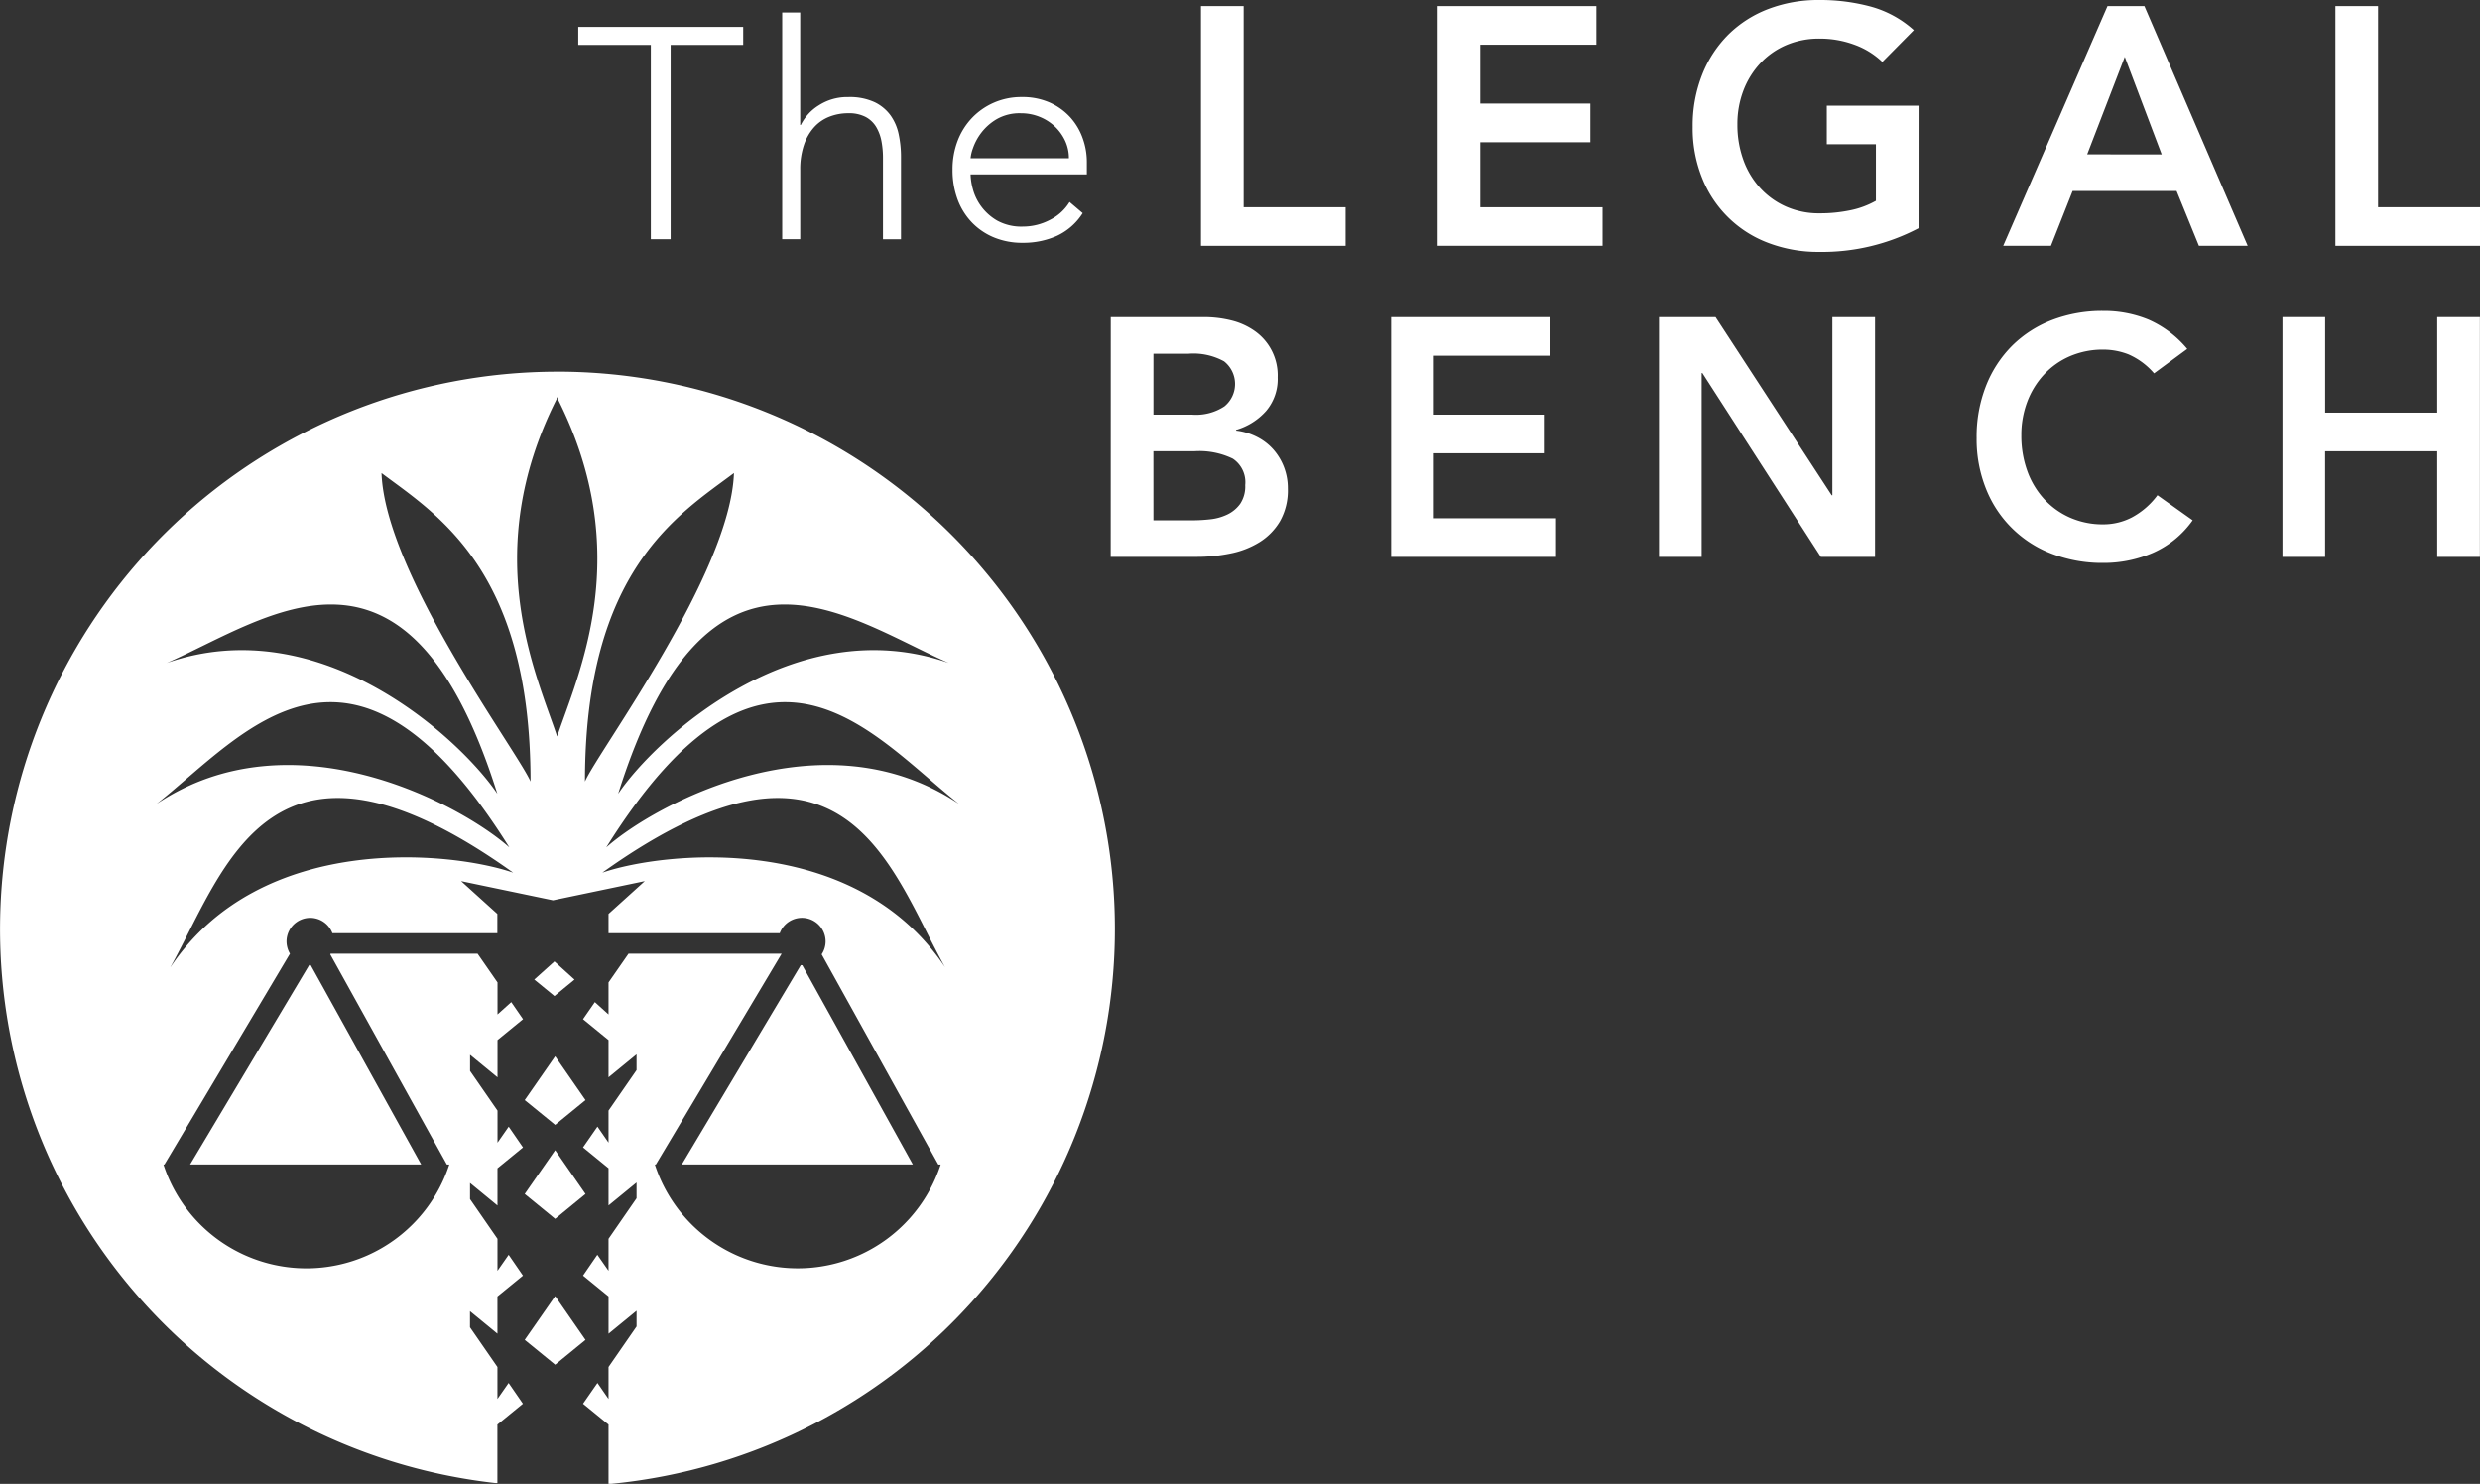<svg id="Group_183" data-name="Group 183" xmlns="http://www.w3.org/2000/svg" xmlns:xlink="http://www.w3.org/1999/xlink" width="260.006" height="155.573" viewBox="0 0 260.006 155.573">
  <rect x="0" y="0" width="260.006" height="155.573" fill="#333333" stroke="none"/>
  <defs>
    <clipPath id="clip-path">
      <rect id="Rectangle_35" data-name="Rectangle 35" width="260.006" height="155.573" fill="none"/>
    </clipPath>
  </defs>
  <path id="Path_246" data-name="Path 246" d="M53.092,132.236l3.182-2.6-3.182-4.589L49.9,129.632Z" transform="translate(5.112 10.842)" fill="#fff"/>
  <path id="Path_247" data-name="Path 247" d="M54.977,93.322l-2.106-1.905-2.116,1.9,2.116,1.732Z" transform="translate(5.258 9.38)" fill="#fff"/>
  <path id="Path_248" data-name="Path 248" d="M53.092,107.929l3.182-2.6-3.182-4.591L49.9,105.328Z" transform="translate(5.112 10.007)" fill="#fff"/>
  <path id="Path_249" data-name="Path 249" d="M49.9,117.479l3.192,2.608,3.182-2.608-3.182-4.587Z" transform="translate(5.112 7.7)" fill="#fff"/>
  <g id="Group_182" data-name="Group 182">
    <g id="Group_181" data-name="Group 181" clip-path="url(#clip-path)">
      <path id="Path_250" data-name="Path 250" d="M77.269,91.514c-.009,0-.027,0-.045,0-.035,0-.071-.012-.107-.012-1.706,2.846-9.974,16.718-12.475,20.9H88.86c-2.3-4.135-9.983-17.994-11.591-20.894" transform="translate(6.84 9.682)" fill="#fff"/>
      <path id="Path_251" data-name="Path 251" d="M58.438,35.24A58.442,58.442,0,0,0,51.9,151.756a2.316,2.316,0,0,0,.248,0V145.63l2.676-2.187-1.5-2.177-1.172,1.68v-3.357l-2.876-4.159V133.74l2.876,2.358v-3.9l2.676-2.186-1.5-2.182-1.172,1.68v-3.359l-2.876-4.162v-1.692l2.876,2.363v-3.9l2.676-2.187-1.5-2.177-1.172,1.68v-3.363l-2.876-4.159V106.86l2.876,2.36v-3.906l2.676-2.189-1.235-1.79-1.441,1.295V99.27l-2.089-3.013h-15.4a.3.3,0,0,0-.045.071l12.225,22.035h.253a15.753,15.753,0,0,1-29.965,0h.1L30.4,96.259a2.567,2.567,0,0,1-.358-1.279,2.484,2.484,0,0,1,4.81-.868h17.29V92.087l-3.8-3.437,9.634,2.011,9.625-2.011L63.8,92.087v2.024H81.749a2.482,2.482,0,0,1,4.807.868,2.455,2.455,0,0,1-.412,1.348l12.228,22.035h.25a15.755,15.755,0,0,1-29.967,0h.107l13.185-22.1-16.055,0L63.8,99.27v3.359l-1.433-1.295-1.241,1.79,2.674,2.189v3.906l2.938-2.407v1.653L63.8,112.708v3.361l-1.161-1.68-1.513,2.177,2.674,2.187v3.9l2.938-2.405V121.9L63.8,126.15v3.356l-1.173-1.68-1.5,2.182,2.674,2.186V136.1l2.938-2.407v1.65L63.8,139.588v3.357l-1.161-1.68-1.513,2.177L63.8,145.63v6.206a2.484,2.484,0,0,0,.339,0,58.439,58.439,0,0,0-5.7-116.6M99.46,65.775C83.3,60.126,68.648,73.807,64.81,79.488c9.4-29.851,23.9-18.445,34.649-13.713M52.142,79.488c-3.837-5.681-18.484-19.362-34.653-13.713C28.24,61.043,42.746,49.637,52.142,79.488M16.407,80.559c9.208-7.284,20.388-21.978,36.992,4.553-5.138-4.538-22.753-14.086-36.992-4.553m1.467,17.1C23.6,87.415,28.347,69.57,53.8,87.762c-6.483-2.232-26.4-4.338-35.921,9.9M40,45.868c5.81,4.365,15.623,10.175,15.623,32.339C54.177,74.937,40.369,56.41,40,45.868M58.366,38.1v-.217a.8.8,0,0,1,.045.107c.027-.039.039-.075.065-.107V38.1c8.184,16.243,2.119,28.87-.065,35.384-2.163-6.513-8.229-19.14-.045-35.384m18.583,7.767c-.367,10.542-14.173,29.07-15.62,32.339,0-22.165,9.81-27.975,15.62-32.339M63.15,87.762c25.466-18.192,30.2-.346,35.917,9.9-9.506-14.235-29.428-12.129-35.917-9.9m.411-2.65c16.6-26.531,27.775-11.837,36.983-4.553-14.23-9.533-31.854.014-36.983,4.553" transform="translate(0 3.729)" fill="#fff"/>
      <path id="Path_252" data-name="Path 252" d="M30.507,91.5c-1.7,2.85-9.983,16.718-12.483,20.906H42.251c-2.3-4.138-9.966-18-11.582-20.9-.009,0-.03,0-.045,0-.044,0-.081-.012-.116-.012" transform="translate(1.907 9.682)" fill="#fff"/>
      <path id="Path_253" data-name="Path 253" d="M62.434,4.437H54.826V2.55H72.117V4.437H64.509V24.811H62.434Z" transform="translate(5.801 0.27)" fill="#fff"/>
      <path id="Path_254" data-name="Path 254" d="M74.16,1.186h1.887v11.79h.063A5.088,5.088,0,0,1,78,10.917a5.492,5.492,0,0,1,3.08-.865,6.191,6.191,0,0,1,2.768.535,4.468,4.468,0,0,1,1.682,1.4,5.251,5.251,0,0,1,.848,2,11.32,11.32,0,0,1,.237,2.327v8.646H84.724V16.4a9.293,9.293,0,0,0-.157-1.713,4.572,4.572,0,0,0-.55-1.494,2.884,2.884,0,0,0-1.1-1.053,3.775,3.775,0,0,0-1.84-.393,5.363,5.363,0,0,0-1.965.362,4.2,4.2,0,0,0-1.6,1.1,5.318,5.318,0,0,0-1.07,1.854,7.909,7.909,0,0,0-.391,2.625v7.263H74.16Z" transform="translate(7.847 0.125)" fill="#fff"/>
      <path id="Path_255" data-name="Path 255" d="M103.955,21.371a6.358,6.358,0,0,1-2.72,2.39,8.648,8.648,0,0,1-3.568.723,7.721,7.721,0,0,1-3.018-.566,6.785,6.785,0,0,1-2.327-1.587,6.971,6.971,0,0,1-1.494-2.422,8.841,8.841,0,0,1-.519-3.1,8.315,8.315,0,0,1,.534-3.018,7.193,7.193,0,0,1,1.509-2.405,7.085,7.085,0,0,1,2.3-1.6A7.167,7.167,0,0,1,97.572,9.2a7.005,7.005,0,0,1,2.94.582,6.457,6.457,0,0,1,2.138,1.54,6.539,6.539,0,0,1,1.3,2.185,7.311,7.311,0,0,1,.44,2.484v1.32H92.2a6.453,6.453,0,0,0,.236,1.525,5.382,5.382,0,0,0,.865,1.808,5.472,5.472,0,0,0,1.682,1.509,5.241,5.241,0,0,0,2.72.629,6.072,6.072,0,0,0,2.8-.692,5.031,5.031,0,0,0,2.076-1.887Zm-1.446-5.754a4.305,4.305,0,0,0-.393-1.823,4.911,4.911,0,0,0-1.069-1.494,5.091,5.091,0,0,0-1.6-1.022,5.167,5.167,0,0,0-1.965-.377,4.813,4.813,0,0,0-2.562.629A5.6,5.6,0,0,0,93.3,12.977a5.76,5.76,0,0,0-.849,1.588,4.224,4.224,0,0,0-.251,1.053Z" transform="translate(9.556 0.974)" fill="#fff"/>
      <path id="Path_256" data-name="Path 256" d="M113.862.577h4.474V21.666h10.687v4.048H113.862Z" transform="translate(12.048 0.061)" fill="#fff"/>
      <path id="Path_257" data-name="Path 257" d="M136.3.577h16.651V4.625H140.778V10.8h11.538V14.85H140.778v6.816h12.816v4.048H136.3Z" transform="translate(14.422 0.061)" fill="#fff"/>
      <path id="Path_258" data-name="Path 258" d="M184.161,23.93a21.725,21.725,0,0,1-10.4,2.485,14.687,14.687,0,0,1-5.343-.941,11.969,11.969,0,0,1-6.941-6.8,13.937,13.937,0,0,1-.994-5.361,14.539,14.539,0,0,1,.994-5.485,12.294,12.294,0,0,1,2.751-4.208,12.085,12.085,0,0,1,4.19-2.68A14.687,14.687,0,0,1,173.759,0a20.325,20.325,0,0,1,5.4.692,11.123,11.123,0,0,1,4.508,2.467l-3.3,3.337a8.3,8.3,0,0,0-2.928-1.81,10.385,10.385,0,0,0-3.639-.639,8.716,8.716,0,0,0-3.533.692,8.079,8.079,0,0,0-2.716,1.917,8.706,8.706,0,0,0-1.757,2.857,9.8,9.8,0,0,0-.621,3.515,10.794,10.794,0,0,0,.621,3.728,8.737,8.737,0,0,0,1.757,2.947,8.173,8.173,0,0,0,2.716,1.953,8.5,8.5,0,0,0,3.533.71,15.46,15.46,0,0,0,3.212-.32,9.118,9.118,0,0,0,2.68-.994V15.124h-5.148V11.077h9.622Z" transform="translate(16.98 0)" fill="#fff"/>
      <path id="Path_259" data-name="Path 259" d="M200.857.577h3.869l10.829,25.137h-5.113L208.1,19.962H197.2l-2.272,5.752h-5.006Zm5.681,15.551L202.668,5.9l-3.941,10.224Z" transform="translate(20.096 0.061)" fill="#fff"/>
      <path id="Path_260" data-name="Path 260" d="M221.417.577h4.474V21.666h10.687v4.048H221.417Z" transform="translate(23.428 0.061)" fill="#fff"/>
      <path id="Path_261" data-name="Path 261" d="M105.308,30.069h9.8a11.821,11.821,0,0,1,2.8.337,7.212,7.212,0,0,1,2.468,1.1,5.682,5.682,0,0,1,2.432,4.881A5.151,5.151,0,0,1,121.6,39.9a6.709,6.709,0,0,1-3.159,1.989v.071a6.506,6.506,0,0,1,2.184.657,5.78,5.78,0,0,1,1.721,1.314,6.086,6.086,0,0,1,1.119,1.846,6.159,6.159,0,0,1,.408,2.255,6.573,6.573,0,0,1-.817,3.426,6.465,6.465,0,0,1-2.147,2.2,9.159,9.159,0,0,1-3.053,1.189,17.192,17.192,0,0,1-3.5.355h-9.054Zm4.474,10.225h4.083a5.408,5.408,0,0,0,3.355-.87,3.021,3.021,0,0,0-.035-4.722,6.662,6.662,0,0,0-3.71-.8h-3.692Zm0,11.077H113.9a17,17,0,0,0,1.829-.106,5.487,5.487,0,0,0,1.793-.5,3.532,3.532,0,0,0,1.349-1.118,3.272,3.272,0,0,0,.533-1.971,2.964,2.964,0,0,0-1.3-2.769,8.045,8.045,0,0,0-4.031-.781h-4.295Z" transform="translate(11.143 3.182)" fill="#fff"/>
      <path id="Path_262" data-name="Path 262" d="M131.892,30.069h16.651v4.047H136.366v6.178H147.9v4.047H136.366v6.816h12.816v4.048h-17.29Z" transform="translate(13.956 3.182)" fill="#fff"/>
      <path id="Path_263" data-name="Path 263" d="M157.288,30.069h5.929l12.177,18.675h.072V30.069h4.473V55.206h-5.681L161.833,35.928h-.071V55.206h-4.474Z" transform="translate(16.643 3.182)" fill="#fff"/>
      <path id="Path_264" data-name="Path 264" d="M206.007,36.024a7.49,7.49,0,0,0-2.68-1.988,7.234,7.234,0,0,0-2.61-.5,8.715,8.715,0,0,0-3.532.692,8.084,8.084,0,0,0-2.716,1.917,8.689,8.689,0,0,0-1.758,2.857,9.8,9.8,0,0,0-.621,3.515,10.794,10.794,0,0,0,.621,3.728,8.72,8.72,0,0,0,1.758,2.947,8.146,8.146,0,0,0,2.716,1.953,8.5,8.5,0,0,0,3.532.71,6.485,6.485,0,0,0,2.965-.728,8.081,8.081,0,0,0,2.68-2.326l3.692,2.627a10.049,10.049,0,0,1-4.153,3.408,12.95,12.95,0,0,1-5.219,1.065,14.7,14.7,0,0,1-5.343-.941,11.977,11.977,0,0,1-6.941-6.8A13.957,13.957,0,0,1,187.4,42.8a14.56,14.56,0,0,1,.994-5.485,12.3,12.3,0,0,1,2.752-4.208,12.08,12.08,0,0,1,4.189-2.68,14.7,14.7,0,0,1,5.343-.941,12.247,12.247,0,0,1,4.74.906,11.049,11.049,0,0,1,4.065,3.071Z" transform="translate(19.829 3.12)" fill="#fff"/>
      <path id="Path_265" data-name="Path 265" d="M216.4,30.069h4.474V40.081h11.751V30.069h4.473V55.206h-4.473V44.129H220.87V55.206H216.4Z" transform="translate(22.897 3.182)" fill="#fff"/>
    </g>
  </g>
</svg>
